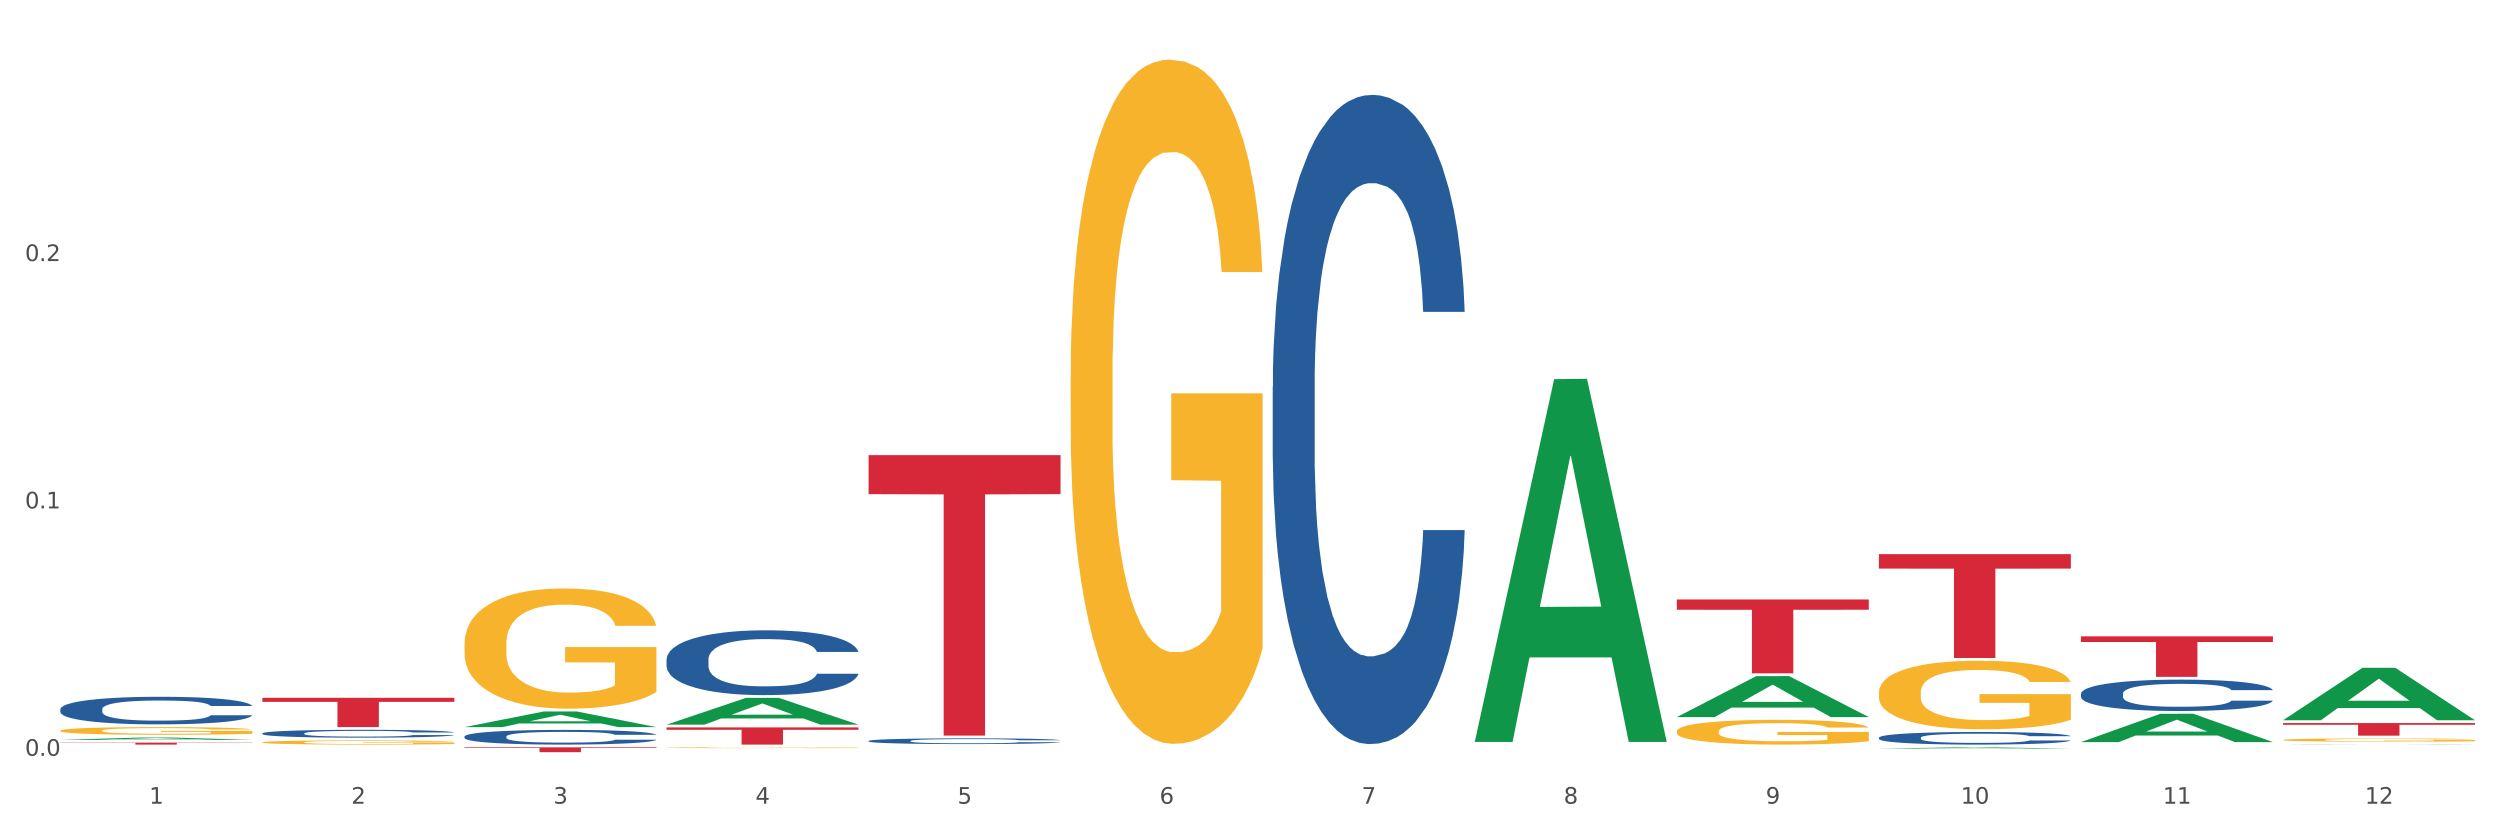 <?xml version="1.0" encoding="utf-8" standalone="no"?>
<!DOCTYPE svg PUBLIC "-//W3C//DTD SVG 1.1//EN"
  "http://www.w3.org/Graphics/SVG/1.1/DTD/svg11.dtd">
<svg xmlns:xlink="http://www.w3.org/1999/xlink" width="1080pt" height="360pt" viewBox="0 0 1080 360" xmlns="http://www.w3.org/2000/svg" version="1.1">
 <rect x="0" y="0" width="1080" height="360" fill="#333333" stroke="none"/>
 <defs>
  <style type="text/css">*{stroke-linejoin: round; stroke-linecap: butt}</style>
 </defs>
 <g id="figure_1">
  <g id="patch_1">
   <path d="M 0 360 
L 1080 360 
L 1080 0 
L 0 0 
z
" style="fill: #ffffff; stroke: #ffffff; stroke-linejoin: miter"/>
  </g>
  <g id="axes_1">
   <g id="matplotlib.axis_1">
    <g id="xtick_1">
     <g id="text_1">
      <!-- 1 -->
      <g style="fill: #4d4d4d" transform="translate(64.476 347.204) scale(0.096 -0.096)">
       <defs>
        <path id="DejaVuSans-31" d="M 794 531 
L 1825 531 
L 1825 4091 
L 703 3866 
L 703 4441 
L 1819 4666 
L 2450 4666 
L 2450 531 
L 3481 531 
L 3481 0 
L 794 0 
L 794 531 
z
" transform="scale(0.016)"/>
       </defs>
       <use xlink:href="#DejaVuSans-31"/>
      </g>
     </g>
    </g>
    <g id="xtick_2">
     <g id="text_2">
      <!-- 2 -->
      <g style="fill: #4d4d4d" transform="translate(151.768 347.204) scale(0.096 -0.096)">
       <defs>
        <path id="DejaVuSans-32" d="M 1228 531 
L 3431 531 
L 3431 0 
L 469 0 
L 469 531 
Q 828 903 1448 1529 
Q 2069 2156 2228 2338 
Q 2531 2678 2651 2914 
Q 2772 3150 2772 3378 
Q 2772 3750 2511 3984 
Q 2250 4219 1831 4219 
Q 1534 4219 1204 4116 
Q 875 4013 500 3803 
L 500 4441 
Q 881 4594 1212 4672 
Q 1544 4750 1819 4750 
Q 2544 4750 2975 4387 
Q 3406 4025 3406 3419 
Q 3406 3131 3298 2873 
Q 3191 2616 2906 2266 
Q 2828 2175 2409 1742 
Q 1991 1309 1228 531 
z
" transform="scale(0.016)"/>
       </defs>
       <use xlink:href="#DejaVuSans-32"/>
      </g>
     </g>
    </g>
    <g id="xtick_3">
     <g id="text_3">
      <!-- 3 -->
      <g style="fill: #4d4d4d" transform="translate(239.059 347.204) scale(0.096 -0.096)">
       <defs>
        <path id="DejaVuSans-33" d="M 2597 2516 
Q 3050 2419 3304 2112 
Q 3559 1806 3559 1356 
Q 3559 666 3084 287 
Q 2609 -91 1734 -91 
Q 1441 -91 1130 -33 
Q 819 25 488 141 
L 488 750 
Q 750 597 1062 519 
Q 1375 441 1716 441 
Q 2309 441 2620 675 
Q 2931 909 2931 1356 
Q 2931 1769 2642 2001 
Q 2353 2234 1838 2234 
L 1294 2234 
L 1294 2753 
L 1863 2753 
Q 2328 2753 2575 2939 
Q 2822 3125 2822 3475 
Q 2822 3834 2567 4026 
Q 2313 4219 1838 4219 
Q 1578 4219 1281 4162 
Q 984 4106 628 3988 
L 628 4550 
Q 988 4650 1302 4700 
Q 1616 4750 1894 4750 
Q 2613 4750 3031 4423 
Q 3450 4097 3450 3541 
Q 3450 3153 3228 2886 
Q 3006 2619 2597 2516 
z
" transform="scale(0.016)"/>
       </defs>
       <use xlink:href="#DejaVuSans-33"/>
      </g>
     </g>
    </g>
    <g id="xtick_4">
     <g id="text_4">
      <!-- 4 -->
      <g style="fill: #4d4d4d" transform="translate(326.351 347.204) scale(0.096 -0.096)">
       <defs>
        <path id="DejaVuSans-34" d="M 2419 4116 
L 825 1625 
L 2419 1625 
L 2419 4116 
z
M 2253 4666 
L 3047 4666 
L 3047 1625 
L 3713 1625 
L 3713 1100 
L 3047 1100 
L 3047 0 
L 2419 0 
L 2419 1100 
L 313 1100 
L 313 1709 
L 2253 4666 
z
" transform="scale(0.016)"/>
       </defs>
       <use xlink:href="#DejaVuSans-34"/>
      </g>
     </g>
    </g>
    <g id="xtick_5">
     <g id="text_5">
      <!-- 5 -->
      <g style="fill: #4d4d4d" transform="translate(413.642 347.204) scale(0.096 -0.096)">
       <defs>
        <path id="DejaVuSans-35" d="M 691 4666 
L 3169 4666 
L 3169 4134 
L 1269 4134 
L 1269 2991 
Q 1406 3038 1543 3061 
Q 1681 3084 1819 3084 
Q 2600 3084 3056 2656 
Q 3513 2228 3513 1497 
Q 3513 744 3044 326 
Q 2575 -91 1722 -91 
Q 1428 -91 1123 -41 
Q 819 9 494 109 
L 494 744 
Q 775 591 1075 516 
Q 1375 441 1709 441 
Q 2250 441 2565 725 
Q 2881 1009 2881 1497 
Q 2881 1984 2565 2268 
Q 2250 2553 1709 2553 
Q 1456 2553 1204 2497 
Q 953 2441 691 2322 
L 691 4666 
z
" transform="scale(0.016)"/>
       </defs>
       <use xlink:href="#DejaVuSans-35"/>
      </g>
     </g>
    </g>
    <g id="xtick_6">
     <g id="text_6">
      <!-- 6 -->
      <g style="fill: #4d4d4d" transform="translate(500.934 347.204) scale(0.096 -0.096)">
       <defs>
        <path id="DejaVuSans-36" d="M 2113 2584 
Q 1688 2584 1439 2293 
Q 1191 2003 1191 1497 
Q 1191 994 1439 701 
Q 1688 409 2113 409 
Q 2538 409 2786 701 
Q 3034 994 3034 1497 
Q 3034 2003 2786 2293 
Q 2538 2584 2113 2584 
z
M 3366 4563 
L 3366 3988 
Q 3128 4100 2886 4159 
Q 2644 4219 2406 4219 
Q 1781 4219 1451 3797 
Q 1122 3375 1075 2522 
Q 1259 2794 1537 2939 
Q 1816 3084 2150 3084 
Q 2853 3084 3261 2657 
Q 3669 2231 3669 1497 
Q 3669 778 3244 343 
Q 2819 -91 2113 -91 
Q 1303 -91 875 529 
Q 447 1150 447 2328 
Q 447 3434 972 4092 
Q 1497 4750 2381 4750 
Q 2619 4750 2861 4703 
Q 3103 4656 3366 4563 
z
" transform="scale(0.016)"/>
       </defs>
       <use xlink:href="#DejaVuSans-36"/>
      </g>
     </g>
    </g>
    <g id="xtick_7">
     <g id="text_7">
      <!-- 7 -->
      <g style="fill: #4d4d4d" transform="translate(588.225 347.204) scale(0.096 -0.096)">
       <defs>
        <path id="DejaVuSans-37" d="M 525 4666 
L 3525 4666 
L 3525 4397 
L 1831 0 
L 1172 0 
L 2766 4134 
L 525 4134 
L 525 4666 
z
" transform="scale(0.016)"/>
       </defs>
       <use xlink:href="#DejaVuSans-37"/>
      </g>
     </g>
    </g>
    <g id="xtick_8">
     <g id="text_8">
      <!-- 8 -->
      <g style="fill: #4d4d4d" transform="translate(675.517 347.204) scale(0.096 -0.096)">
       <defs>
        <path id="DejaVuSans-38" d="M 2034 2216 
Q 1584 2216 1326 1975 
Q 1069 1734 1069 1313 
Q 1069 891 1326 650 
Q 1584 409 2034 409 
Q 2484 409 2743 651 
Q 3003 894 3003 1313 
Q 3003 1734 2745 1975 
Q 2488 2216 2034 2216 
z
M 1403 2484 
Q 997 2584 770 2862 
Q 544 3141 544 3541 
Q 544 4100 942 4425 
Q 1341 4750 2034 4750 
Q 2731 4750 3128 4425 
Q 3525 4100 3525 3541 
Q 3525 3141 3298 2862 
Q 3072 2584 2669 2484 
Q 3125 2378 3379 2068 
Q 3634 1759 3634 1313 
Q 3634 634 3220 271 
Q 2806 -91 2034 -91 
Q 1263 -91 848 271 
Q 434 634 434 1313 
Q 434 1759 690 2068 
Q 947 2378 1403 2484 
z
M 1172 3481 
Q 1172 3119 1398 2916 
Q 1625 2713 2034 2713 
Q 2441 2713 2670 2916 
Q 2900 3119 2900 3481 
Q 2900 3844 2670 4047 
Q 2441 4250 2034 4250 
Q 1625 4250 1398 4047 
Q 1172 3844 1172 3481 
z
" transform="scale(0.016)"/>
       </defs>
       <use xlink:href="#DejaVuSans-38"/>
      </g>
     </g>
    </g>
    <g id="xtick_9">
     <g id="text_9">
      <!-- 9 -->
      <g style="fill: #4d4d4d" transform="translate(762.808 347.204) scale(0.096 -0.096)">
       <defs>
        <path id="DejaVuSans-39" d="M 703 97 
L 703 672 
Q 941 559 1184 500 
Q 1428 441 1663 441 
Q 2288 441 2617 861 
Q 2947 1281 2994 2138 
Q 2813 1869 2534 1725 
Q 2256 1581 1919 1581 
Q 1219 1581 811 2004 
Q 403 2428 403 3163 
Q 403 3881 828 4315 
Q 1253 4750 1959 4750 
Q 2769 4750 3195 4129 
Q 3622 3509 3622 2328 
Q 3622 1225 3098 567 
Q 2575 -91 1691 -91 
Q 1453 -91 1209 -44 
Q 966 3 703 97 
z
M 1959 2075 
Q 2384 2075 2632 2365 
Q 2881 2656 2881 3163 
Q 2881 3666 2632 3958 
Q 2384 4250 1959 4250 
Q 1534 4250 1286 3958 
Q 1038 3666 1038 3163 
Q 1038 2656 1286 2365 
Q 1534 2075 1959 2075 
z
" transform="scale(0.016)"/>
       </defs>
       <use xlink:href="#DejaVuSans-39"/>
      </g>
     </g>
    </g>
    <g id="xtick_10">
     <g id="text_10">
      <!-- 10 -->
      <g style="fill: #4d4d4d" transform="translate(847.046 347.204) scale(0.096 -0.096)">
       <defs>
        <path id="DejaVuSans-30" d="M 2034 4250 
Q 1547 4250 1301 3770 
Q 1056 3291 1056 2328 
Q 1056 1369 1301 889 
Q 1547 409 2034 409 
Q 2525 409 2770 889 
Q 3016 1369 3016 2328 
Q 3016 3291 2770 3770 
Q 2525 4250 2034 4250 
z
M 2034 4750 
Q 2819 4750 3233 4129 
Q 3647 3509 3647 2328 
Q 3647 1150 3233 529 
Q 2819 -91 2034 -91 
Q 1250 -91 836 529 
Q 422 1150 422 2328 
Q 422 3509 836 4129 
Q 1250 4750 2034 4750 
z
" transform="scale(0.016)"/>
       </defs>
       <use xlink:href="#DejaVuSans-31"/>
       <use xlink:href="#DejaVuSans-30" transform="translate(63.623 0)"/>
      </g>
     </g>
    </g>
    <g id="xtick_11">
     <g id="text_11">
      <!-- 11 -->
      <g style="fill: #4d4d4d" transform="translate(934.337 347.204) scale(0.096 -0.096)">
       <use xlink:href="#DejaVuSans-31"/>
       <use xlink:href="#DejaVuSans-31" transform="translate(63.623 0)"/>
      </g>
     </g>
    </g>
    <g id="xtick_12">
     <g id="text_12">
      <!-- 12 -->
      <g style="fill: #4d4d4d" transform="translate(1021.629 347.204) scale(0.096 -0.096)">
       <use xlink:href="#DejaVuSans-31"/>
       <use xlink:href="#DejaVuSans-32" transform="translate(63.623 0)"/>
      </g>
     </g>
    </g>
    <g id="xtick_13"/>
    <g id="xtick_14"/>
    <g id="xtick_15"/>
    <g id="xtick_16"/>
    <g id="xtick_17"/>
    <g id="xtick_18"/>
    <g id="xtick_19"/>
    <g id="xtick_20"/>
    <g id="xtick_21"/>
    <g id="xtick_22"/>
    <g id="xtick_23"/>
   </g>
   <g id="matplotlib.axis_2">
    <g id="ytick_1">
     <g id="text_13">
      <!-- 0.0 -->
      <g style="fill: #4d4d4d" transform="translate(10.8 326.5) scale(0.096 -0.096)">
       <defs>
        <path id="DejaVuSans-2e" d="M 684 794 
L 1344 794 
L 1344 0 
L 684 0 
L 684 794 
z
" transform="scale(0.016)"/>
       </defs>
       <use xlink:href="#DejaVuSans-30"/>
       <use xlink:href="#DejaVuSans-2e" transform="translate(63.623 0)"/>
       <use xlink:href="#DejaVuSans-30" transform="translate(95.41 0)"/>
      </g>
     </g>
    </g>
    <g id="ytick_2">
     <g id="text_14">
      <!-- 0.1 -->
      <g style="fill: #4d4d4d" transform="translate(10.8 219.638) scale(0.096 -0.096)">
       <use xlink:href="#DejaVuSans-30"/>
       <use xlink:href="#DejaVuSans-2e" transform="translate(63.623 0)"/>
       <use xlink:href="#DejaVuSans-31" transform="translate(95.41 0)"/>
      </g>
     </g>
    </g>
    <g id="ytick_3">
     <g id="text_15">
      <!-- 0.2 -->
      <g style="fill: #4d4d4d" transform="translate(10.8 112.775) scale(0.096 -0.096)">
       <use xlink:href="#DejaVuSans-30"/>
       <use xlink:href="#DejaVuSans-2e" transform="translate(63.623 0)"/>
       <use xlink:href="#DejaVuSans-32" transform="translate(95.41 0)"/>
      </g>
     </g>
    </g>
    <g id="ytick_4"/>
    <g id="ytick_5"/>
    <g id="ytick_6"/>
   </g>
   <g id="PolyCollection_1">
    <path d="M 26.067 319.62 
L 26.152 319.619 
L 60.349 318.622 
L 74.541 318.621 
L 108.994 319.622 
L 92.579 319.622 
L 85.142 319.389 
L 49.834 319.389 
L 49.577 319.392 
L 42.396 319.622 
L 26.067 319.622 
L 26.067 319.62 
L 54.279 319.25 
L 80.696 319.249 
L 67.616 318.834 
L 67.445 318.832 
L 67.274 318.835 
L 54.194 319.249 
L 54.279 319.25 
L 26.067 319.62 
z
" clip-path="url(#p1fc284bbd0)" style="fill: #109648"/>
    <path d="M 462.524 162.354 
L 462.622 162.084 
L 462.622 152.366 
L 462.818 143.997 
L 463.797 123.751 
L 465.266 107.014 
L 466.343 98.106 
L 467.42 90.817 
L 468.692 83.529 
L 470.259 75.97 
L 473.098 64.902 
L 474.861 59.233 
L 477.014 53.294 
L 480.931 44.656 
L 483.77 39.797 
L 486.707 35.748 
L 491.505 30.889 
L 494.638 28.729 
L 497.967 27.109 
L 501.981 26.029 
L 505.016 25.759 
L 511.673 26.569 
L 517.352 28.999 
L 520.093 30.889 
L 523.618 34.128 
L 525.478 36.288 
L 528.513 40.607 
L 531.646 46.276 
L 533.8 51.135 
L 537.031 60.313 
L 539.479 69.491 
L 541.731 80.829 
L 542.906 88.658 
L 543.787 95.946 
L 544.57 104.315 
L 545.353 117.542 
L 527.73 117.542 
L 527.045 108.094 
L 525.968 99.186 
L 524.401 90.547 
L 523.031 85.148 
L 520.681 78.4 
L 518.527 74.08 
L 516.275 70.841 
L 513.534 68.142 
L 511.38 66.792 
L 508.345 65.712 
L 502.372 65.982 
L 498.358 68.142 
L 495.617 70.841 
L 493.854 73.271 
L 492.288 75.97 
L 490.526 79.749 
L 488.47 85.418 
L 487.001 90.547 
L 485.532 97.026 
L 484.357 103.505 
L 483.281 111.064 
L 482.399 119.162 
L 481.714 127.53 
L 481.127 137.789 
L 480.637 154.795 
L 480.637 191.778 
L 480.833 200.147 
L 481.322 211.215 
L 481.91 219.583 
L 482.889 229.571 
L 483.77 236.32 
L 485.434 246.038 
L 487.295 254.137 
L 488.763 259.266 
L 490.232 263.585 
L 492.777 269.524 
L 495.617 274.383 
L 498.064 277.352 
L 501.393 280.052 
L 503.645 281.132 
L 505.603 281.672 
L 510.401 281.672 
L 513.827 280.862 
L 517.646 278.972 
L 520.583 276.543 
L 523.031 273.573 
L 525.772 268.714 
L 527.534 264.125 
L 527.534 207.705 
L 505.995 207.436 
L 505.995 169.913 
L 545.451 169.913 
L 545.451 280.052 
L 543.787 285.721 
L 541.927 290.85 
L 539.968 295.439 
L 537.031 301.108 
L 533.507 306.507 
L 530.374 310.286 
L 527.045 313.526 
L 523.129 316.495 
L 518.037 319.195 
L 514.904 320.274 
L 510.988 321.084 
L 506.386 321.354 
L 502.372 320.814 
L 498.456 319.465 
L 494.344 317.035 
L 490.33 313.526 
L 487.295 310.016 
L 484.26 305.697 
L 481.029 300.028 
L 478.483 294.629 
L 476.525 289.77 
L 474.371 283.561 
L 472.021 275.463 
L 470.259 268.174 
L 468.692 260.616 
L 467.028 250.897 
L 465.853 242.529 
L 464.678 232.001 
L 463.993 224.172 
L 463.21 212.025 
L 462.622 195.018 
L 462.524 162.354 
z
" clip-path="url(#p1fc284bbd0)" style="fill: #f7b32b"/>
    <path d="M 986.273 319.663 
L 986.371 319.662 
L 986.371 319.615 
L 986.567 319.575 
L 987.546 319.477 
L 989.014 319.397 
L 990.091 319.354 
L 991.168 319.319 
L 992.441 319.284 
L 994.008 319.248 
L 996.847 319.194 
L 998.609 319.167 
L 1000.763 319.139 
L 1004.68 319.097 
L 1007.519 319.074 
L 1010.456 319.054 
L 1015.253 319.031 
L 1018.386 319.02 
L 1021.715 319.013 
L 1025.729 319.007 
L 1028.765 319.006 
L 1035.422 319.01 
L 1041.101 319.022 
L 1043.842 319.031 
L 1047.367 319.046 
L 1049.227 319.057 
L 1052.262 319.077 
L 1055.395 319.105 
L 1057.549 319.128 
L 1060.78 319.172 
L 1063.228 319.216 
L 1065.48 319.271 
L 1066.654 319.309 
L 1067.536 319.344 
L 1068.319 319.384 
L 1069.102 319.448 
L 1051.479 319.448 
L 1050.794 319.402 
L 1049.717 319.359 
L 1048.15 319.318 
L 1046.779 319.292 
L 1044.43 319.259 
L 1042.276 319.238 
L 1040.024 319.223 
L 1037.282 319.21 
L 1035.129 319.203 
L 1032.093 319.198 
L 1026.121 319.2 
L 1022.107 319.21 
L 1019.366 319.223 
L 1017.603 319.235 
L 1016.037 319.248 
L 1014.274 319.266 
L 1012.218 319.293 
L 1010.75 319.318 
L 1009.281 319.349 
L 1008.106 319.38 
L 1007.029 319.416 
L 1006.148 319.455 
L 1005.463 319.496 
L 1004.875 319.545 
L 1004.386 319.627 
L 1004.386 319.805 
L 1004.582 319.845 
L 1005.071 319.898 
L 1005.659 319.938 
L 1006.638 319.986 
L 1007.519 320.019 
L 1009.183 320.066 
L 1011.043 320.104 
L 1012.512 320.129 
L 1013.981 320.15 
L 1016.526 320.178 
L 1019.366 320.202 
L 1021.813 320.216 
L 1025.142 320.229 
L 1027.394 320.234 
L 1029.352 320.237 
L 1034.149 320.237 
L 1037.576 320.233 
L 1041.395 320.224 
L 1044.332 320.212 
L 1046.779 320.198 
L 1049.521 320.175 
L 1051.283 320.152 
L 1051.283 319.881 
L 1029.744 319.88 
L 1029.744 319.699 
L 1069.2 319.699 
L 1069.2 320.229 
L 1067.536 320.256 
L 1065.675 320.281 
L 1063.717 320.303 
L 1060.78 320.33 
L 1057.255 320.356 
L 1054.122 320.375 
L 1050.794 320.39 
L 1046.877 320.404 
L 1041.786 320.417 
L 1038.653 320.423 
L 1034.737 320.426 
L 1030.135 320.428 
L 1026.121 320.425 
L 1022.205 320.419 
L 1018.093 320.407 
L 1014.079 320.39 
L 1011.043 320.373 
L 1008.008 320.352 
L 1004.777 320.325 
L 1002.232 320.299 
L 1000.274 320.276 
L 998.12 320.246 
L 995.77 320.207 
L 994.008 320.172 
L 992.441 320.136 
L 990.777 320.089 
L 989.602 320.049 
L 988.427 319.998 
L 987.742 319.96 
L 986.958 319.902 
L 986.371 319.82 
L 986.273 319.663 
z
" clip-path="url(#p1fc284bbd0)" style="fill: #f7b32b"/>
    <path d="M 811.69 299.115 
L 811.788 299.088 
L 811.788 298.116 
L 811.984 297.278 
L 812.963 295.252 
L 814.432 293.576 
L 815.509 292.685 
L 816.586 291.955 
L 817.858 291.226 
L 819.425 290.469 
L 822.264 289.361 
L 824.026 288.794 
L 826.18 288.2 
L 830.097 287.335 
L 832.936 286.849 
L 835.873 286.443 
L 840.671 285.957 
L 843.804 285.741 
L 847.132 285.579 
L 851.147 285.471 
L 854.182 285.444 
L 860.839 285.525 
L 866.518 285.768 
L 869.259 285.957 
L 872.784 286.281 
L 874.644 286.497 
L 877.679 286.93 
L 880.812 287.497 
L 882.966 287.983 
L 886.197 288.902 
L 888.645 289.821 
L 890.897 290.955 
L 892.071 291.739 
L 892.953 292.469 
L 893.736 293.306 
L 894.519 294.63 
L 876.896 294.63 
L 876.211 293.684 
L 875.134 292.793 
L 873.567 291.928 
L 872.196 291.388 
L 869.847 290.712 
L 867.693 290.28 
L 865.441 289.956 
L 862.7 289.686 
L 860.546 289.55 
L 857.51 289.442 
L 851.538 289.469 
L 847.524 289.686 
L 844.783 289.956 
L 843.02 290.199 
L 841.454 290.469 
L 839.691 290.847 
L 837.635 291.415 
L 836.167 291.928 
L 834.698 292.577 
L 833.523 293.225 
L 832.446 293.982 
L 831.565 294.792 
L 830.88 295.63 
L 830.292 296.657 
L 829.803 298.359 
L 829.803 302.06 
L 829.999 302.898 
L 830.488 304.006 
L 831.076 304.843 
L 832.055 305.843 
L 832.936 306.519 
L 834.6 307.491 
L 836.461 308.302 
L 837.929 308.815 
L 839.398 309.247 
L 841.943 309.842 
L 844.783 310.328 
L 847.23 310.625 
L 850.559 310.896 
L 852.811 311.004 
L 854.769 311.058 
L 859.567 311.058 
L 862.993 310.977 
L 866.812 310.788 
L 869.749 310.544 
L 872.196 310.247 
L 874.938 309.761 
L 876.7 309.302 
L 876.7 303.655 
L 855.161 303.627 
L 855.161 299.872 
L 894.617 299.872 
L 894.617 310.896 
L 892.953 311.463 
L 891.092 311.976 
L 889.134 312.436 
L 886.197 313.003 
L 882.672 313.544 
L 879.539 313.922 
L 876.211 314.246 
L 872.294 314.543 
L 867.203 314.813 
L 864.07 314.922 
L 860.154 315.003 
L 855.552 315.03 
L 851.538 314.976 
L 847.622 314.84 
L 843.51 314.597 
L 839.496 314.246 
L 836.461 313.895 
L 833.425 313.462 
L 830.195 312.895 
L 827.649 312.355 
L 825.691 311.868 
L 823.537 311.247 
L 821.187 310.436 
L 819.425 309.707 
L 817.858 308.95 
L 816.194 307.978 
L 815.019 307.14 
L 813.844 306.086 
L 813.159 305.303 
L 812.376 304.087 
L 811.788 302.385 
L 811.69 299.115 
z
" clip-path="url(#p1fc284bbd0)" style="fill: #f7b32b"/>
    <path d="M 287.941 323.016 
L 288.039 323.016 
L 288.039 323.004 
L 288.235 322.994 
L 289.214 322.97 
L 290.683 322.95 
L 291.76 322.939 
L 292.837 322.931 
L 294.11 322.922 
L 295.676 322.913 
L 298.515 322.9 
L 300.278 322.893 
L 302.432 322.886 
L 306.348 322.876 
L 309.187 322.87 
L 312.124 322.865 
L 316.922 322.859 
L 320.055 322.857 
L 323.384 322.855 
L 327.398 322.853 
L 330.433 322.853 
L 337.091 322.854 
L 342.769 322.857 
L 345.51 322.859 
L 349.035 322.863 
L 350.895 322.866 
L 353.93 322.871 
L 357.063 322.878 
L 359.217 322.883 
L 362.448 322.894 
L 364.896 322.905 
L 367.148 322.919 
L 368.323 322.928 
L 369.204 322.937 
L 369.987 322.947 
L 370.77 322.963 
L 353.147 322.963 
L 352.462 322.951 
L 351.385 322.941 
L 349.818 322.93 
L 348.448 322.924 
L 346.098 322.916 
L 343.944 322.911 
L 341.692 322.907 
L 338.951 322.904 
L 336.797 322.902 
L 333.762 322.901 
L 327.789 322.901 
L 323.775 322.904 
L 321.034 322.907 
L 319.272 322.91 
L 317.705 322.913 
L 315.943 322.918 
L 313.887 322.924 
L 312.418 322.93 
L 310.949 322.938 
L 309.775 322.946 
L 308.698 322.955 
L 307.816 322.965 
L 307.131 322.975 
L 306.544 322.987 
L 306.054 323.007 
L 306.054 323.051 
L 306.25 323.061 
L 306.739 323.074 
L 307.327 323.084 
L 308.306 323.096 
L 309.187 323.104 
L 310.852 323.116 
L 312.712 323.126 
L 314.18 323.132 
L 315.649 323.137 
L 318.195 323.144 
L 321.034 323.15 
L 323.481 323.153 
L 326.81 323.156 
L 329.062 323.158 
L 331.02 323.158 
L 335.818 323.158 
L 339.244 323.157 
L 343.063 323.155 
L 346 323.152 
L 348.448 323.149 
L 351.189 323.143 
L 352.951 323.137 
L 352.951 323.07 
L 331.412 323.07 
L 331.412 323.025 
L 370.868 323.025 
L 370.868 323.156 
L 369.204 323.163 
L 367.344 323.169 
L 365.386 323.175 
L 362.448 323.182 
L 358.924 323.188 
L 355.791 323.193 
L 352.462 323.196 
L 348.546 323.2 
L 343.454 323.203 
L 340.321 323.204 
L 336.405 323.205 
L 331.804 323.206 
L 327.789 323.205 
L 323.873 323.203 
L 319.761 323.201 
L 315.747 323.196 
L 312.712 323.192 
L 309.677 323.187 
L 306.446 323.18 
L 303.9 323.174 
L 301.942 323.168 
L 299.788 323.161 
L 297.438 323.151 
L 295.676 323.142 
L 294.11 323.133 
L 292.445 323.122 
L 291.27 323.112 
L 290.095 323.099 
L 289.41 323.09 
L 288.627 323.075 
L 288.039 323.055 
L 287.941 323.016 
z
" clip-path="url(#p1fc284bbd0)" style="fill: #f7b32b"/>
    <path d="M 200.65 278.218 
L 200.748 278.17 
L 200.748 276.463 
L 200.944 274.992 
L 201.923 271.435 
L 203.391 268.494 
L 204.468 266.929 
L 205.545 265.648 
L 206.818 264.368 
L 208.385 263.039 
L 211.224 261.095 
L 212.986 260.099 
L 215.14 259.055 
L 219.056 257.537 
L 221.896 256.684 
L 224.833 255.972 
L 229.63 255.118 
L 232.763 254.739 
L 236.092 254.454 
L 240.106 254.265 
L 243.141 254.217 
L 249.799 254.359 
L 255.478 254.786 
L 258.219 255.118 
L 261.744 255.688 
L 263.604 256.067 
L 266.639 256.826 
L 269.772 257.822 
L 271.926 258.676 
L 275.157 260.288 
L 277.605 261.901 
L 279.856 263.893 
L 281.031 265.269 
L 281.912 266.549 
L 282.696 268.02 
L 283.479 270.344 
L 265.856 270.344 
L 265.17 268.684 
L 264.093 267.119 
L 262.527 265.601 
L 261.156 264.652 
L 258.806 263.466 
L 256.653 262.707 
L 254.401 262.138 
L 251.659 261.664 
L 249.505 261.427 
L 246.47 261.237 
L 240.498 261.285 
L 236.484 261.664 
L 233.742 262.138 
L 231.98 262.565 
L 230.414 263.039 
L 228.651 263.704 
L 226.595 264.7 
L 225.127 265.601 
L 223.658 266.739 
L 222.483 267.878 
L 221.406 269.206 
L 220.525 270.629 
L 219.84 272.099 
L 219.252 273.901 
L 218.763 276.89 
L 218.763 283.388 
L 218.958 284.858 
L 219.448 286.803 
L 220.035 288.273 
L 221.015 290.028 
L 221.896 291.214 
L 223.56 292.922 
L 225.42 294.344 
L 226.889 295.246 
L 228.357 296.005 
L 230.903 297.048 
L 233.742 297.902 
L 236.19 298.424 
L 239.519 298.898 
L 241.771 299.088 
L 243.729 299.183 
L 248.526 299.183 
L 251.953 299.04 
L 255.771 298.708 
L 258.709 298.281 
L 261.156 297.76 
L 263.898 296.906 
L 265.66 296.099 
L 265.66 286.186 
L 244.12 286.139 
L 244.12 279.546 
L 283.577 279.546 
L 283.577 298.898 
L 281.912 299.894 
L 280.052 300.795 
L 278.094 301.602 
L 275.157 302.598 
L 271.632 303.546 
L 268.499 304.21 
L 265.17 304.779 
L 261.254 305.301 
L 256.163 305.776 
L 253.03 305.965 
L 249.114 306.108 
L 244.512 306.155 
L 240.498 306.06 
L 236.582 305.823 
L 232.47 305.396 
L 228.455 304.779 
L 225.42 304.163 
L 222.385 303.404 
L 219.154 302.408 
L 216.609 301.459 
L 214.651 300.605 
L 212.497 299.515 
L 210.147 298.092 
L 208.385 296.811 
L 206.818 295.483 
L 205.154 293.775 
L 203.979 292.305 
L 202.804 290.455 
L 202.119 289.08 
L 201.335 286.945 
L 200.748 283.957 
L 200.65 278.218 
z
" clip-path="url(#p1fc284bbd0)" style="fill: #f7b32b"/>
    <path d="M 724.399 315.921 
L 724.497 315.911 
L 724.497 315.56 
L 724.692 315.258 
L 725.672 314.527 
L 727.14 313.922 
L 728.217 313.6 
L 729.294 313.337 
L 730.567 313.074 
L 732.133 312.8 
L 734.973 312.401 
L 736.735 312.196 
L 738.889 311.981 
L 742.805 311.669 
L 745.644 311.494 
L 748.582 311.347 
L 753.379 311.172 
L 756.512 311.094 
L 759.841 311.035 
L 763.855 310.996 
L 766.89 310.987 
L 773.548 311.016 
L 779.226 311.104 
L 781.968 311.172 
L 785.492 311.289 
L 787.353 311.367 
L 790.388 311.523 
L 793.521 311.728 
L 795.675 311.903 
L 798.906 312.235 
L 801.353 312.566 
L 803.605 312.976 
L 804.78 313.259 
L 805.661 313.522 
L 806.444 313.824 
L 807.228 314.302 
L 789.605 314.302 
L 788.919 313.961 
L 787.842 313.639 
L 786.276 313.327 
L 784.905 313.132 
L 782.555 312.888 
L 780.401 312.732 
L 778.149 312.615 
L 775.408 312.518 
L 773.254 312.469 
L 770.219 312.43 
L 764.247 312.44 
L 760.233 312.518 
L 757.491 312.615 
L 755.729 312.703 
L 754.162 312.8 
L 752.4 312.937 
L 750.344 313.142 
L 748.875 313.327 
L 747.407 313.561 
L 746.232 313.795 
L 745.155 314.068 
L 744.274 314.361 
L 743.588 314.663 
L 743.001 315.034 
L 742.511 315.648 
L 742.511 316.984 
L 742.707 317.286 
L 743.197 317.686 
L 743.784 317.988 
L 744.763 318.349 
L 745.644 318.593 
L 747.309 318.944 
L 749.169 319.237 
L 750.638 319.422 
L 752.106 319.578 
L 754.652 319.792 
L 757.491 319.968 
L 759.939 320.075 
L 763.268 320.173 
L 765.519 320.212 
L 767.478 320.231 
L 772.275 320.231 
L 775.702 320.202 
L 779.52 320.134 
L 782.457 320.046 
L 784.905 319.939 
L 787.646 319.763 
L 789.409 319.597 
L 789.409 317.559 
L 767.869 317.55 
L 767.869 316.194 
L 807.326 316.194 
L 807.326 320.173 
L 805.661 320.378 
L 803.801 320.563 
L 801.843 320.729 
L 798.906 320.933 
L 795.381 321.128 
L 792.248 321.265 
L 788.919 321.382 
L 785.003 321.489 
L 779.912 321.587 
L 776.779 321.626 
L 772.862 321.655 
L 768.261 321.665 
L 764.247 321.645 
L 760.33 321.597 
L 756.218 321.509 
L 752.204 321.382 
L 749.169 321.255 
L 746.134 321.099 
L 742.903 320.894 
L 740.357 320.699 
L 738.399 320.524 
L 736.245 320.3 
L 733.896 320.007 
L 732.133 319.744 
L 730.567 319.471 
L 728.902 319.12 
L 727.728 318.817 
L 726.553 318.437 
L 725.867 318.154 
L 725.084 317.715 
L 724.497 317.101 
L 724.399 315.921 
z
" clip-path="url(#p1fc284bbd0)" style="fill: #f7b32b"/>
    <path d="M 898.982 320.566 
L 899.067 320.555 
L 933.264 308.354 
L 947.455 308.342 
L 981.909 320.589 
L 965.494 320.589 
L 958.056 317.737 
L 922.748 317.737 
L 922.492 317.783 
L 915.311 320.589 
L 898.982 320.589 
L 898.982 320.566 
L 927.194 316.035 
L 953.611 316.024 
L 940.531 310.953 
L 940.36 310.93 
L 940.189 310.964 
L 927.108 316.024 
L 927.194 316.035 
L 898.982 320.566 
z
" clip-path="url(#p1fc284bbd0)" style="fill: #109648"/>
    <path d="M 113.358 320.693 
L 113.456 320.692 
L 113.456 320.632 
L 113.652 320.581 
L 114.631 320.458 
L 116.1 320.355 
L 117.177 320.301 
L 118.254 320.256 
L 119.527 320.212 
L 121.093 320.166 
L 123.932 320.098 
L 125.695 320.063 
L 127.849 320.027 
L 131.765 319.974 
L 134.604 319.945 
L 137.541 319.92 
L 142.339 319.89 
L 145.472 319.877 
L 148.801 319.867 
L 152.815 319.861 
L 155.85 319.859 
L 162.508 319.864 
L 168.186 319.879 
L 170.928 319.89 
L 174.452 319.91 
L 176.312 319.923 
L 179.348 319.95 
L 182.481 319.984 
L 184.634 320.014 
L 187.865 320.07 
L 190.313 320.126 
L 192.565 320.195 
L 193.74 320.243 
L 194.621 320.288 
L 195.404 320.339 
L 196.187 320.42 
L 178.564 320.42 
L 177.879 320.362 
L 176.802 320.307 
L 175.235 320.255 
L 173.865 320.222 
L 171.515 320.18 
L 169.361 320.154 
L 167.109 320.134 
L 164.368 320.118 
L 162.214 320.11 
L 159.179 320.103 
L 153.206 320.105 
L 149.192 320.118 
L 146.451 320.134 
L 144.689 320.149 
L 143.122 320.166 
L 141.36 320.189 
L 139.304 320.223 
L 137.835 320.255 
L 136.367 320.294 
L 135.192 320.334 
L 134.115 320.38 
L 133.234 320.43 
L 132.548 320.481 
L 131.961 320.543 
L 131.471 320.647 
L 131.471 320.873 
L 131.667 320.924 
L 132.157 320.992 
L 132.744 321.043 
L 133.723 321.104 
L 134.604 321.145 
L 136.269 321.205 
L 138.129 321.254 
L 139.597 321.285 
L 141.066 321.312 
L 143.612 321.348 
L 146.451 321.378 
L 148.899 321.396 
L 152.227 321.412 
L 154.479 321.419 
L 156.437 321.422 
L 161.235 321.422 
L 164.662 321.417 
L 168.48 321.406 
L 171.417 321.391 
L 173.865 321.373 
L 176.606 321.343 
L 178.368 321.315 
L 178.368 320.97 
L 156.829 320.969 
L 156.829 320.74 
L 196.285 320.74 
L 196.285 321.412 
L 194.621 321.447 
L 192.761 321.478 
L 190.803 321.506 
L 187.865 321.541 
L 184.341 321.574 
L 181.208 321.597 
L 177.879 321.617 
L 173.963 321.635 
L 168.872 321.652 
L 165.738 321.658 
L 161.822 321.663 
L 157.221 321.665 
L 153.206 321.661 
L 149.29 321.653 
L 145.178 321.638 
L 141.164 321.617 
L 138.129 321.596 
L 135.094 321.569 
L 131.863 321.534 
L 129.317 321.501 
L 127.359 321.472 
L 125.205 321.434 
L 122.855 321.384 
L 121.093 321.34 
L 119.527 321.294 
L 117.862 321.234 
L 116.687 321.183 
L 115.512 321.119 
L 114.827 321.071 
L 114.044 320.997 
L 113.456 320.893 
L 113.358 320.693 
z
" clip-path="url(#p1fc284bbd0)" style="fill: #f7b32b"/>
    <path d="M 200.65 314.114 
L 200.735 314.108 
L 234.932 307.35 
L 249.124 307.343 
L 283.577 314.127 
L 267.162 314.127 
L 259.725 312.547 
L 224.417 312.547 
L 224.16 312.573 
L 216.979 314.127 
L 200.65 314.127 
L 200.65 314.114 
L 228.862 311.605 
L 255.279 311.598 
L 242.199 308.789 
L 242.028 308.777 
L 241.857 308.796 
L 228.777 311.598 
L 228.862 311.605 
L 200.65 314.114 
z
" clip-path="url(#p1fc284bbd0)" style="fill: #109648"/>
    <path d="M 637.107 320.234 
L 637.193 320.086 
L 671.389 163.794 
L 685.581 163.647 
L 720.034 320.528 
L 703.62 320.528 
L 696.182 283.996 
L 660.874 283.996 
L 660.617 284.586 
L 653.436 320.528 
L 637.107 320.528 
L 637.107 320.234 
L 665.319 262.195 
L 691.736 262.048 
L 678.656 197.085 
L 678.485 196.791 
L 678.314 197.233 
L 665.234 262.048 
L 665.319 262.195 
L 637.107 320.234 
z
" clip-path="url(#p1fc284bbd0)" style="fill: #109648"/>
    <path d="M 287.941 313.039 
L 288.027 313.028 
L 322.224 301.488 
L 336.415 301.478 
L 370.868 313.061 
L 354.454 313.061 
L 347.016 310.363 
L 311.708 310.363 
L 311.452 310.407 
L 304.27 313.061 
L 287.941 313.061 
L 287.941 313.039 
L 316.154 308.754 
L 342.571 308.743 
L 329.49 303.946 
L 329.319 303.925 
L 329.148 303.957 
L 316.068 308.743 
L 316.154 308.754 
L 287.941 313.039 
z
" clip-path="url(#p1fc284bbd0)" style="fill: #109648"/>
    <path d="M 724.399 309.765 
L 724.484 309.748 
L 758.681 292.087 
L 772.872 292.07 
L 807.326 309.798 
L 790.911 309.798 
L 783.473 305.67 
L 748.165 305.67 
L 747.909 305.737 
L 740.728 309.798 
L 724.399 309.798 
L 724.399 309.765 
L 752.611 303.206 
L 779.028 303.19 
L 765.948 295.849 
L 765.777 295.815 
L 765.606 295.865 
L 752.525 303.19 
L 752.611 303.206 
L 724.399 309.765 
z
" clip-path="url(#p1fc284bbd0)" style="fill: #109648"/>
    <path d="M 811.69 323.39 
L 811.776 323.389 
L 845.972 322.854 
L 860.164 322.853 
L 894.617 323.391 
L 878.203 323.391 
L 870.765 323.266 
L 835.457 323.266 
L 835.2 323.268 
L 828.019 323.391 
L 811.69 323.391 
L 811.69 323.39 
L 839.902 323.191 
L 866.319 323.19 
L 853.239 322.968 
L 853.068 322.967 
L 852.897 322.968 
L 839.817 323.19 
L 839.902 323.191 
L 811.69 323.39 
z
" clip-path="url(#p1fc284bbd0)" style="fill: #109648"/>
    <path d="M 986.273 311.121 
L 986.359 311.1 
L 1020.555 288.5 
L 1034.747 288.479 
L 1069.2 311.163 
L 1052.786 311.163 
L 1045.348 305.881 
L 1010.04 305.881 
L 1009.783 305.966 
L 1002.602 311.163 
L 986.273 311.163 
L 986.273 311.121 
L 1014.485 302.729 
L 1040.902 302.707 
L 1027.822 293.314 
L 1027.651 293.272 
L 1027.48 293.336 
L 1014.4 302.707 
L 1014.485 302.729 
L 986.273 311.121 
z
" clip-path="url(#p1fc284bbd0)" style="fill: #109648"/>
    <path d="M 26.067 315.646 
L 26.165 315.643 
L 26.165 315.534 
L 26.361 315.44 
L 27.34 315.213 
L 28.808 315.025 
L 29.885 314.925 
L 30.962 314.843 
L 32.235 314.761 
L 33.802 314.676 
L 36.641 314.552 
L 38.403 314.488 
L 40.557 314.422 
L 44.473 314.325 
L 47.313 314.27 
L 50.25 314.224 
L 55.047 314.17 
L 58.18 314.146 
L 61.509 314.127 
L 65.523 314.115 
L 68.558 314.112 
L 75.216 314.121 
L 80.895 314.149 
L 83.636 314.17 
L 87.161 314.206 
L 89.021 314.231 
L 92.056 314.279 
L 95.189 314.343 
L 97.343 314.397 
L 100.574 314.5 
L 103.022 314.603 
L 105.273 314.731 
L 106.448 314.819 
L 107.329 314.901 
L 108.113 314.995 
L 108.896 315.143 
L 91.273 315.143 
L 90.587 315.037 
L 89.51 314.937 
L 87.944 314.84 
L 86.573 314.779 
L 84.224 314.704 
L 82.07 314.655 
L 79.818 314.619 
L 77.076 314.588 
L 74.922 314.573 
L 71.887 314.561 
L 65.915 314.564 
L 61.901 314.588 
L 59.159 314.619 
L 57.397 314.646 
L 55.831 314.676 
L 54.068 314.719 
L 52.012 314.782 
L 50.544 314.84 
L 49.075 314.913 
L 47.9 314.986 
L 46.823 315.07 
L 45.942 315.161 
L 45.257 315.255 
L 44.669 315.371 
L 44.18 315.562 
L 44.18 315.977 
L 44.376 316.071 
L 44.865 316.195 
L 45.453 316.289 
L 46.432 316.401 
L 47.313 316.477 
L 48.977 316.586 
L 50.837 316.677 
L 52.306 316.735 
L 53.775 316.783 
L 56.32 316.85 
L 59.159 316.905 
L 61.607 316.938 
L 64.936 316.968 
L 67.188 316.981 
L 69.146 316.987 
L 73.943 316.987 
L 77.37 316.978 
L 81.188 316.956 
L 84.126 316.929 
L 86.573 316.896 
L 89.315 316.841 
L 91.077 316.79 
L 91.077 316.156 
L 69.538 316.153 
L 69.538 315.731 
L 108.994 315.731 
L 108.994 316.968 
L 107.329 317.032 
L 105.469 317.09 
L 103.511 317.141 
L 100.574 317.205 
L 97.049 317.266 
L 93.916 317.308 
L 90.587 317.344 
L 86.671 317.378 
L 81.58 317.408 
L 78.447 317.42 
L 74.531 317.429 
L 69.929 317.432 
L 65.915 317.426 
L 61.999 317.411 
L 57.887 317.384 
L 53.872 317.344 
L 50.837 317.305 
L 47.802 317.256 
L 44.571 317.193 
L 42.026 317.132 
L 40.068 317.078 
L 37.914 317.008 
L 35.564 316.917 
L 33.802 316.835 
L 32.235 316.75 
L 30.571 316.641 
L 29.396 316.547 
L 28.221 316.429 
L 27.536 316.341 
L 26.752 316.204 
L 26.165 316.013 
L 26.067 315.646 
z
" clip-path="url(#p1fc284bbd0)" style="fill: #f7b32b"/>
    <path d="M 200.65 318.168 
L 200.748 318.163 
L 200.748 318 
L 201.042 317.78 
L 202.12 317.374 
L 203.493 317.067 
L 205.845 316.707 
L 207.119 316.556 
L 208.786 316.388 
L 212.217 316.116 
L 216.137 315.884 
L 218.882 315.756 
L 220.941 315.675 
L 225.548 315.53 
L 228.194 315.466 
L 230.939 315.414 
L 233.291 315.379 
L 237.212 315.339 
L 240.349 315.321 
L 243.976 315.315 
L 247.014 315.321 
L 251.033 315.344 
L 256.915 315.414 
L 259.169 315.455 
L 262.208 315.524 
L 265.345 315.617 
L 267.893 315.71 
L 270.834 315.843 
L 273.873 316.017 
L 276.813 316.237 
L 278.872 316.44 
L 280.538 316.655 
L 282.008 316.916 
L 283.087 317.2 
L 283.577 317.438 
L 265.639 317.438 
L 265.149 317.223 
L 264.168 316.991 
L 263.188 316.835 
L 262.11 316.707 
L 260.444 316.562 
L 258.973 316.469 
L 256.523 316.359 
L 254.268 316.29 
L 252.406 316.249 
L 250.151 316.214 
L 245.348 316.179 
L 241.917 316.179 
L 239.761 316.191 
L 237.114 316.22 
L 234.86 316.261 
L 232.213 316.33 
L 230.155 316.406 
L 228.096 316.504 
L 226.92 316.574 
L 225.156 316.701 
L 223.979 316.806 
L 222.411 316.985 
L 221.529 317.113 
L 219.96 317.444 
L 219.274 317.687 
L 218.98 317.855 
L 218.784 318.041 
L 218.784 318.945 
L 219.372 319.351 
L 219.862 319.525 
L 220.646 319.722 
L 222.117 319.977 
L 224.273 320.227 
L 226.528 320.407 
L 228.39 320.517 
L 230.155 320.598 
L 231.919 320.662 
L 234.076 320.72 
L 235.84 320.754 
L 238.487 320.789 
L 241.623 320.807 
L 244.074 320.807 
L 249.073 320.778 
L 251.327 320.749 
L 253.484 320.708 
L 255.837 320.644 
L 257.699 320.575 
L 258.777 320.522 
L 260.542 320.412 
L 261.914 320.296 
L 263.09 320.163 
L 263.874 320.047 
L 264.757 319.873 
L 265.443 319.676 
L 265.639 319.572 
L 283.577 319.572 
L 283.185 319.78 
L 282.499 319.983 
L 281.126 320.256 
L 280.048 320.412 
L 278.382 320.604 
L 276.617 320.766 
L 274.167 320.946 
L 271.912 321.079 
L 269.56 321.195 
L 267.011 321.299 
L 262.404 321.444 
L 260.738 321.485 
L 257.209 321.555 
L 254.464 321.595 
L 250.445 321.636 
L 246.328 321.659 
L 242.015 321.665 
L 238.192 321.653 
L 233.978 321.618 
L 231.331 321.584 
L 228.39 321.531 
L 224.959 321.45 
L 221.725 321.352 
L 218.686 321.236 
L 215.843 321.102 
L 213.197 320.952 
L 209.766 320.702 
L 207.217 320.459 
L 205.355 320.233 
L 204.081 320.041 
L 202.806 319.798 
L 202.12 319.63 
L 201.042 319.224 
L 200.65 318.847 
L 200.65 318.168 
z
" clip-path="url(#p1fc284bbd0)" style="fill: #255c99"/>
    <path d="M 287.941 284.869 
L 288.039 284.844 
L 288.039 284.128 
L 288.333 283.156 
L 289.412 281.366 
L 290.784 280.011 
L 293.137 278.425 
L 294.411 277.761 
L 296.077 277.019 
L 299.508 275.817 
L 303.429 274.794 
L 306.174 274.232 
L 308.232 273.874 
L 312.839 273.234 
L 315.486 272.953 
L 318.23 272.723 
L 320.583 272.57 
L 324.504 272.391 
L 327.64 272.314 
L 331.267 272.288 
L 334.306 272.314 
L 338.325 272.416 
L 344.206 272.723 
L 346.461 272.902 
L 349.499 273.209 
L 352.636 273.618 
L 355.185 274.027 
L 358.125 274.615 
L 361.164 275.382 
L 364.105 276.354 
L 366.163 277.249 
L 367.83 278.195 
L 369.3 279.346 
L 370.378 280.599 
L 370.868 281.647 
L 352.93 281.647 
L 352.44 280.701 
L 351.46 279.678 
L 350.48 278.988 
L 349.401 278.425 
L 347.735 277.786 
L 346.265 277.377 
L 343.814 276.891 
L 341.56 276.584 
L 339.697 276.405 
L 337.443 276.252 
L 332.64 276.098 
L 329.209 276.098 
L 327.052 276.15 
L 324.406 276.277 
L 322.151 276.456 
L 319.505 276.763 
L 317.446 277.096 
L 315.388 277.53 
L 314.211 277.837 
L 312.447 278.4 
L 311.271 278.86 
L 309.702 279.653 
L 308.82 280.215 
L 307.252 281.673 
L 306.566 282.747 
L 306.272 283.489 
L 306.076 284.307 
L 306.076 288.296 
L 306.664 290.086 
L 307.154 290.853 
L 307.938 291.723 
L 309.408 292.848 
L 311.565 293.947 
L 313.819 294.74 
L 315.682 295.226 
L 317.446 295.584 
L 319.211 295.865 
L 321.367 296.121 
L 323.131 296.274 
L 325.778 296.428 
L 328.915 296.505 
L 331.365 296.505 
L 336.364 296.377 
L 338.619 296.249 
L 340.775 296.07 
L 343.128 295.789 
L 344.99 295.482 
L 346.069 295.252 
L 347.833 294.766 
L 349.205 294.254 
L 350.382 293.666 
L 351.166 293.155 
L 352.048 292.388 
L 352.734 291.518 
L 352.93 291.058 
L 370.868 291.058 
L 370.476 291.978 
L 369.79 292.873 
L 368.418 294.075 
L 367.339 294.766 
L 365.673 295.61 
L 363.909 296.326 
L 361.458 297.118 
L 359.204 297.706 
L 356.851 298.218 
L 354.303 298.678 
L 349.695 299.317 
L 348.029 299.496 
L 344.5 299.803 
L 341.756 299.982 
L 337.737 300.161 
L 333.62 300.264 
L 329.307 300.289 
L 325.484 300.238 
L 321.269 300.085 
L 318.622 299.931 
L 315.682 299.701 
L 312.251 299.343 
L 309.016 298.908 
L 305.978 298.397 
L 303.135 297.809 
L 300.488 297.144 
L 297.057 296.044 
L 294.509 294.97 
L 292.646 293.973 
L 291.372 293.129 
L 290.098 292.055 
L 289.412 291.314 
L 288.333 289.524 
L 287.941 287.861 
L 287.941 284.869 
z
" clip-path="url(#p1fc284bbd0)" style="fill: #255c99"/>
    <path d="M 113.358 316.803 
L 113.456 316.8 
L 113.456 316.713 
L 113.751 316.595 
L 114.829 316.378 
L 116.201 316.214 
L 118.554 316.022 
L 119.828 315.942 
L 121.494 315.852 
L 124.925 315.706 
L 128.846 315.582 
L 131.591 315.514 
L 133.649 315.471 
L 138.256 315.393 
L 140.903 315.359 
L 143.647 315.331 
L 146 315.313 
L 149.921 315.291 
L 153.058 315.282 
L 156.684 315.279 
L 159.723 315.282 
L 163.742 315.294 
L 169.623 315.331 
L 171.878 315.353 
L 174.916 315.39 
L 178.053 315.44 
L 180.602 315.489 
L 183.542 315.561 
L 186.581 315.653 
L 189.522 315.771 
L 191.58 315.88 
L 193.247 315.994 
L 194.717 316.134 
L 195.795 316.285 
L 196.285 316.412 
L 178.347 316.412 
L 177.857 316.298 
L 176.877 316.174 
L 175.897 316.09 
L 174.818 316.022 
L 173.152 315.945 
L 171.682 315.895 
L 169.231 315.836 
L 166.977 315.799 
L 165.114 315.777 
L 162.86 315.759 
L 158.057 315.74 
L 154.626 315.74 
L 152.469 315.746 
L 149.823 315.762 
L 147.568 315.784 
L 144.922 315.821 
L 142.863 315.861 
L 140.805 315.914 
L 139.628 315.951 
L 137.864 316.019 
L 136.688 316.075 
L 135.119 316.171 
L 134.237 316.239 
L 132.669 316.415 
L 131.983 316.546 
L 131.689 316.635 
L 131.493 316.734 
L 131.493 317.218 
L 132.081 317.435 
L 132.571 317.527 
L 133.355 317.633 
L 134.825 317.769 
L 136.982 317.902 
L 139.236 317.998 
L 141.099 318.057 
L 142.863 318.101 
L 144.628 318.135 
L 146.784 318.166 
L 148.548 318.184 
L 151.195 318.203 
L 154.332 318.212 
L 156.782 318.212 
L 161.781 318.197 
L 164.036 318.181 
L 166.192 318.159 
L 168.545 318.125 
L 170.407 318.088 
L 171.486 318.06 
L 173.25 318.001 
L 174.622 317.939 
L 175.799 317.868 
L 176.583 317.806 
L 177.465 317.713 
L 178.151 317.608 
L 178.347 317.552 
L 196.285 317.552 
L 195.893 317.664 
L 195.207 317.772 
L 193.835 317.918 
L 192.757 318.001 
L 191.09 318.104 
L 189.326 318.19 
L 186.875 318.286 
L 184.621 318.358 
L 182.268 318.42 
L 179.72 318.475 
L 175.113 318.553 
L 173.446 318.574 
L 169.917 318.612 
L 167.173 318.633 
L 163.154 318.655 
L 159.037 318.667 
L 154.724 318.671 
L 150.901 318.664 
L 146.686 318.646 
L 144.039 318.627 
L 141.099 318.599 
L 137.668 318.556 
L 134.433 318.503 
L 131.395 318.441 
L 128.552 318.37 
L 125.905 318.289 
L 122.475 318.156 
L 119.926 318.026 
L 118.064 317.905 
L 116.789 317.803 
L 115.515 317.673 
L 114.829 317.583 
L 113.751 317.366 
L 113.358 317.165 
L 113.358 316.803 
z
" clip-path="url(#p1fc284bbd0)" style="fill: #255c99"/>
    <path d="M 986.273 321.638 
L 986.371 321.638 
L 986.371 321.637 
L 986.665 321.635 
L 987.743 321.632 
L 989.116 321.63 
L 991.468 321.627 
L 992.743 321.626 
L 994.409 321.624 
L 997.84 321.622 
L 1001.761 321.62 
L 1004.505 321.619 
L 1006.564 321.619 
L 1011.171 321.618 
L 1013.817 321.617 
L 1016.562 321.617 
L 1018.915 321.617 
L 1022.835 321.616 
L 1025.972 321.616 
L 1029.599 321.616 
L 1032.638 321.616 
L 1036.657 321.616 
L 1042.538 321.617 
L 1044.792 321.617 
L 1047.831 321.618 
L 1050.968 321.618 
L 1053.516 321.619 
L 1056.457 321.62 
L 1059.496 321.621 
L 1062.436 321.623 
L 1064.495 321.625 
L 1066.161 321.626 
L 1067.632 321.628 
L 1068.71 321.631 
L 1069.2 321.632 
L 1051.262 321.632 
L 1050.772 321.631 
L 1049.792 321.629 
L 1048.811 321.628 
L 1047.733 321.627 
L 1046.067 321.626 
L 1044.596 321.625 
L 1042.146 321.624 
L 1039.891 321.624 
L 1038.029 321.623 
L 1035.774 321.623 
L 1030.971 321.623 
L 1027.541 321.623 
L 1025.384 321.623 
L 1022.737 321.623 
L 1020.483 321.623 
L 1017.836 321.624 
L 1015.778 321.624 
L 1013.719 321.625 
L 1012.543 321.626 
L 1010.779 321.627 
L 1009.602 321.628 
L 1008.034 321.629 
L 1007.152 321.63 
L 1005.584 321.632 
L 1004.897 321.634 
L 1004.603 321.636 
L 1004.407 321.637 
L 1004.407 321.644 
L 1004.995 321.647 
L 1005.485 321.648 
L 1006.27 321.65 
L 1007.74 321.652 
L 1009.896 321.654 
L 1012.151 321.655 
L 1014.013 321.656 
L 1015.778 321.657 
L 1017.542 321.657 
L 1019.699 321.658 
L 1021.463 321.658 
L 1024.11 321.658 
L 1027.246 321.658 
L 1029.697 321.658 
L 1034.696 321.658 
L 1036.951 321.658 
L 1039.107 321.657 
L 1041.46 321.657 
L 1043.322 321.656 
L 1044.4 321.656 
L 1046.165 321.655 
L 1047.537 321.654 
L 1048.713 321.653 
L 1049.498 321.652 
L 1050.38 321.651 
L 1051.066 321.65 
L 1051.262 321.649 
L 1069.2 321.649 
L 1068.808 321.65 
L 1068.122 321.652 
L 1066.749 321.654 
L 1065.671 321.655 
L 1064.005 321.657 
L 1062.24 321.658 
L 1059.79 321.659 
L 1057.535 321.66 
L 1055.183 321.661 
L 1052.634 321.662 
L 1048.027 321.663 
L 1046.361 321.663 
L 1042.832 321.664 
L 1040.087 321.664 
L 1036.068 321.665 
L 1031.952 321.665 
L 1027.639 321.665 
L 1023.816 321.665 
L 1019.601 321.664 
L 1016.954 321.664 
L 1014.013 321.664 
L 1010.583 321.663 
L 1007.348 321.662 
L 1004.309 321.661 
L 1001.467 321.66 
L 998.82 321.659 
L 995.389 321.657 
L 992.841 321.656 
L 990.978 321.654 
L 989.704 321.652 
L 988.43 321.65 
L 987.743 321.649 
L 986.665 321.646 
L 986.273 321.643 
L 986.273 321.638 
z
" clip-path="url(#p1fc284bbd0)" style="fill: #255c99"/>
    <path d="M 898.982 299.688 
L 899.08 299.675 
L 899.08 299.329 
L 899.374 298.858 
L 900.452 297.991 
L 901.824 297.335 
L 904.177 296.567 
L 905.451 296.245 
L 907.117 295.886 
L 910.548 295.304 
L 914.469 294.809 
L 917.214 294.537 
L 919.272 294.363 
L 923.879 294.054 
L 926.526 293.918 
L 929.271 293.806 
L 931.623 293.732 
L 935.544 293.645 
L 938.681 293.608 
L 942.308 293.596 
L 945.346 293.608 
L 949.365 293.658 
L 955.246 293.806 
L 957.501 293.893 
L 960.54 294.042 
L 963.676 294.24 
L 966.225 294.438 
L 969.166 294.723 
L 972.204 295.094 
L 975.145 295.564 
L 977.203 295.998 
L 978.87 296.456 
L 980.34 297.013 
L 981.418 297.62 
L 981.909 298.128 
L 963.97 298.128 
L 963.48 297.669 
L 962.5 297.174 
L 961.52 296.84 
L 960.442 296.567 
L 958.775 296.258 
L 957.305 296.06 
L 954.854 295.825 
L 952.6 295.676 
L 950.737 295.589 
L 948.483 295.515 
L 943.68 295.441 
L 940.249 295.441 
L 938.093 295.465 
L 935.446 295.527 
L 933.191 295.614 
L 930.545 295.763 
L 928.486 295.924 
L 926.428 296.134 
L 925.252 296.283 
L 923.487 296.555 
L 922.311 296.778 
L 920.743 297.162 
L 919.86 297.434 
L 918.292 298.14 
L 917.606 298.66 
L 917.312 299.019 
L 917.116 299.415 
L 917.116 301.347 
L 917.704 302.214 
L 918.194 302.585 
L 918.978 303.006 
L 920.449 303.551 
L 922.605 304.083 
L 924.86 304.467 
L 926.722 304.702 
L 928.486 304.876 
L 930.251 305.012 
L 932.407 305.136 
L 934.172 305.21 
L 936.818 305.284 
L 939.955 305.321 
L 942.406 305.321 
L 947.405 305.26 
L 949.659 305.198 
L 951.816 305.111 
L 954.168 304.975 
L 956.031 304.826 
L 957.109 304.715 
L 958.873 304.479 
L 960.246 304.232 
L 961.422 303.947 
L 962.206 303.699 
L 963.088 303.328 
L 963.774 302.907 
L 963.97 302.684 
L 981.909 302.684 
L 981.516 303.13 
L 980.83 303.563 
L 979.458 304.145 
L 978.38 304.479 
L 976.713 304.888 
L 974.949 305.235 
L 972.498 305.619 
L 970.244 305.903 
L 967.891 306.151 
L 965.343 306.374 
L 960.736 306.683 
L 959.069 306.77 
L 955.541 306.919 
L 952.796 307.005 
L 948.777 307.092 
L 944.66 307.142 
L 940.347 307.154 
L 936.524 307.129 
L 932.309 307.055 
L 929.663 306.981 
L 926.722 306.869 
L 923.291 306.696 
L 920.056 306.485 
L 917.018 306.238 
L 914.175 305.953 
L 911.529 305.631 
L 908.098 305.099 
L 905.549 304.579 
L 903.687 304.096 
L 902.412 303.687 
L 901.138 303.167 
L 900.452 302.808 
L 899.374 301.941 
L 898.982 301.136 
L 898.982 299.688 
z
" clip-path="url(#p1fc284bbd0)" style="fill: #255c99"/>
    <path d="M 811.69 318.665 
L 811.788 318.66 
L 811.788 318.521 
L 812.082 318.332 
L 813.161 317.984 
L 814.533 317.72 
L 816.885 317.412 
L 818.16 317.282 
L 819.826 317.138 
L 823.257 316.904 
L 827.178 316.705 
L 829.922 316.596 
L 831.981 316.526 
L 836.588 316.402 
L 839.234 316.347 
L 841.979 316.303 
L 844.332 316.273 
L 848.253 316.238 
L 851.389 316.223 
L 855.016 316.218 
L 858.055 316.223 
L 862.074 316.243 
L 867.955 316.303 
L 870.21 316.337 
L 873.248 316.397 
L 876.385 316.477 
L 878.933 316.556 
L 881.874 316.671 
L 884.913 316.82 
L 887.854 317.009 
L 889.912 317.183 
L 891.578 317.367 
L 893.049 317.591 
L 894.127 317.835 
L 894.617 318.039 
L 876.679 318.039 
L 876.189 317.855 
L 875.209 317.656 
L 874.228 317.521 
L 873.15 317.412 
L 871.484 317.287 
L 870.013 317.208 
L 867.563 317.113 
L 865.308 317.054 
L 863.446 317.019 
L 861.191 316.989 
L 856.388 316.959 
L 852.958 316.959 
L 850.801 316.969 
L 848.154 316.994 
L 845.9 317.029 
L 843.253 317.088 
L 841.195 317.153 
L 839.136 317.238 
L 837.96 317.297 
L 836.196 317.407 
L 835.019 317.496 
L 833.451 317.651 
L 832.569 317.76 
L 831.001 318.044 
L 830.314 318.252 
L 830.02 318.397 
L 829.824 318.556 
L 829.824 319.332 
L 830.412 319.68 
L 830.903 319.829 
L 831.687 319.998 
L 833.157 320.217 
L 835.314 320.431 
L 837.568 320.585 
L 839.43 320.68 
L 841.195 320.75 
L 842.959 320.804 
L 845.116 320.854 
L 846.88 320.884 
L 849.527 320.914 
L 852.664 320.929 
L 855.114 320.929 
L 860.113 320.904 
L 862.368 320.879 
L 864.524 320.844 
L 866.877 320.789 
L 868.739 320.73 
L 869.817 320.685 
L 871.582 320.59 
L 872.954 320.491 
L 874.13 320.376 
L 874.915 320.277 
L 875.797 320.128 
L 876.483 319.959 
L 876.679 319.869 
L 894.617 319.869 
L 894.225 320.048 
L 893.539 320.222 
L 892.167 320.456 
L 891.088 320.59 
L 889.422 320.754 
L 887.657 320.894 
L 885.207 321.048 
L 882.952 321.162 
L 880.6 321.262 
L 878.051 321.351 
L 873.444 321.476 
L 871.778 321.511 
L 868.249 321.57 
L 865.504 321.605 
L 861.486 321.64 
L 857.369 321.66 
L 853.056 321.665 
L 849.233 321.655 
L 845.018 321.625 
L 842.371 321.595 
L 839.43 321.55 
L 836 321.481 
L 832.765 321.396 
L 829.726 321.297 
L 826.884 321.182 
L 824.237 321.053 
L 820.806 320.839 
L 818.258 320.63 
L 816.395 320.436 
L 815.121 320.272 
L 813.847 320.063 
L 813.161 319.919 
L 812.082 319.571 
L 811.69 319.247 
L 811.69 318.665 
z
" clip-path="url(#p1fc284bbd0)" style="fill: #255c99"/>
    <path d="M 549.816 167.009 
L 549.914 166.753 
L 549.914 159.581 
L 550.208 149.848 
L 551.286 131.92 
L 552.658 118.345 
L 555.011 102.465 
L 556.285 95.806 
L 557.952 88.378 
L 561.382 76.34 
L 565.303 66.095 
L 568.048 60.461 
L 570.106 56.875 
L 574.713 50.472 
L 577.36 47.654 
L 580.105 45.349 
L 582.457 43.812 
L 586.378 42.019 
L 589.515 41.251 
L 593.142 40.995 
L 596.18 41.251 
L 600.199 42.276 
L 606.081 45.349 
L 608.335 47.142 
L 611.374 50.215 
L 614.511 54.314 
L 617.059 58.412 
L 620 64.302 
L 623.038 71.986 
L 625.979 81.719 
L 628.038 90.683 
L 629.704 100.16 
L 631.174 111.686 
L 632.253 124.236 
L 632.743 134.737 
L 614.805 134.737 
L 614.314 125.26 
L 613.334 115.015 
L 612.354 108.1 
L 611.276 102.465 
L 609.609 96.062 
L 608.139 91.964 
L 605.689 87.098 
L 603.434 84.024 
L 601.572 82.231 
L 599.317 80.694 
L 594.514 79.158 
L 591.083 79.158 
L 588.927 79.67 
L 586.28 80.951 
L 584.026 82.743 
L 581.379 85.817 
L 579.321 89.147 
L 577.262 93.501 
L 576.086 96.574 
L 574.321 102.209 
L 573.145 106.819 
L 571.577 114.759 
L 570.695 120.394 
L 569.126 134.993 
L 568.44 145.75 
L 568.146 153.178 
L 567.95 161.374 
L 567.95 201.33 
L 568.538 219.259 
L 569.028 226.942 
L 569.812 235.651 
L 571.283 246.92 
L 573.439 257.934 
L 575.694 265.873 
L 577.556 270.74 
L 579.321 274.326 
L 581.085 277.143 
L 583.241 279.704 
L 585.006 281.241 
L 587.652 282.778 
L 590.789 283.546 
L 593.24 283.546 
L 598.239 282.266 
L 600.493 280.985 
L 602.65 279.192 
L 605.002 276.375 
L 606.865 273.301 
L 607.943 270.996 
L 609.707 266.13 
L 611.08 261.007 
L 612.256 255.116 
L 613.04 249.994 
L 613.922 242.31 
L 614.609 233.602 
L 614.805 228.991 
L 632.743 228.991 
L 632.351 238.212 
L 631.664 247.176 
L 630.292 259.214 
L 629.214 266.13 
L 627.547 274.582 
L 625.783 281.753 
L 623.333 289.693 
L 621.078 295.584 
L 618.725 300.707 
L 616.177 305.317 
L 611.57 311.72 
L 609.903 313.513 
L 606.375 316.586 
L 603.63 318.379 
L 599.611 320.172 
L 595.494 321.197 
L 591.181 321.453 
L 587.358 320.941 
L 583.143 319.404 
L 580.497 317.867 
L 577.556 315.562 
L 574.125 311.976 
L 570.891 307.622 
L 567.852 302.499 
L 565.009 296.609 
L 562.363 289.949 
L 558.932 278.936 
L 556.383 268.179 
L 554.521 258.19 
L 553.247 249.738 
L 551.972 238.98 
L 551.286 231.553 
L 550.208 213.624 
L 549.816 196.976 
L 549.816 167.009 
z
" clip-path="url(#p1fc284bbd0)" style="fill: #255c99"/>
    <path d="M 375.233 320.073 
L 375.331 320.071 
L 375.331 320.008 
L 375.625 319.922 
L 376.703 319.764 
L 378.076 319.644 
L 380.428 319.504 
L 381.702 319.445 
L 383.369 319.379 
L 386.799 319.273 
L 390.72 319.183 
L 393.465 319.133 
L 395.523 319.101 
L 400.131 319.045 
L 402.777 319.02 
L 405.522 319 
L 407.874 318.986 
L 411.795 318.97 
L 414.932 318.963 
L 418.559 318.961 
L 421.597 318.963 
L 425.616 318.972 
L 431.498 319 
L 433.752 319.015 
L 436.791 319.042 
L 439.928 319.079 
L 442.476 319.115 
L 445.417 319.167 
L 448.456 319.235 
L 451.396 319.321 
L 453.455 319.4 
L 455.121 319.483 
L 456.591 319.585 
L 457.67 319.696 
L 458.16 319.789 
L 440.222 319.789 
L 439.732 319.705 
L 438.751 319.615 
L 437.771 319.553 
L 436.693 319.504 
L 435.026 319.447 
L 433.556 319.411 
L 431.106 319.368 
L 428.851 319.341 
L 426.989 319.325 
L 424.734 319.312 
L 419.931 319.298 
L 416.5 319.298 
L 414.344 319.303 
L 411.697 319.314 
L 409.443 319.33 
L 406.796 319.357 
L 404.738 319.386 
L 402.679 319.425 
L 401.503 319.452 
L 399.738 319.501 
L 398.562 319.542 
L 396.994 319.612 
L 396.112 319.662 
L 394.543 319.791 
L 393.857 319.886 
L 393.563 319.951 
L 393.367 320.024 
L 393.367 320.376 
L 393.955 320.535 
L 394.445 320.603 
L 395.229 320.679 
L 396.7 320.779 
L 398.856 320.876 
L 401.111 320.946 
L 402.973 320.989 
L 404.738 321.021 
L 406.502 321.046 
L 408.658 321.068 
L 410.423 321.082 
L 413.069 321.095 
L 416.206 321.102 
L 418.657 321.102 
L 423.656 321.091 
L 425.91 321.08 
L 428.067 321.064 
L 430.419 321.039 
L 432.282 321.012 
L 433.36 320.991 
L 435.125 320.948 
L 436.497 320.903 
L 437.673 320.851 
L 438.457 320.806 
L 439.339 320.738 
L 440.026 320.661 
L 440.222 320.621 
L 458.16 320.621 
L 457.768 320.702 
L 457.082 320.781 
L 455.709 320.887 
L 454.631 320.948 
L 452.965 321.023 
L 451.2 321.086 
L 448.75 321.156 
L 446.495 321.208 
L 444.143 321.254 
L 441.594 321.294 
L 436.987 321.351 
L 435.321 321.367 
L 431.792 321.394 
L 429.047 321.41 
L 425.028 321.425 
L 420.911 321.435 
L 416.598 321.437 
L 412.775 321.432 
L 408.56 321.419 
L 405.914 321.405 
L 402.973 321.385 
L 399.542 321.353 
L 396.308 321.315 
L 393.269 321.269 
L 390.426 321.217 
L 387.78 321.159 
L 384.349 321.061 
L 381.8 320.967 
L 379.938 320.878 
L 378.664 320.804 
L 377.389 320.709 
L 376.703 320.643 
L 375.625 320.485 
L 375.233 320.338 
L 375.233 320.073 
z
" clip-path="url(#p1fc284bbd0)" style="fill: #255c99"/>
    <path d="M 811.69 239.398 
L 894.617 239.398 
L 894.617 245.632 
L 861.997 245.674 
L 861.997 284.255 
L 844.114 284.255 
L 844.114 245.674 
L 811.69 245.632 
L 811.69 239.441 
L 811.69 239.398 
z
" clip-path="url(#p1fc284bbd0)" style="fill: #d62839"/>
    <path d="M 724.399 258.975 
L 807.326 258.975 
L 807.326 263.409 
L 774.705 263.439 
L 774.705 290.882 
L 756.823 290.882 
L 756.823 263.439 
L 724.399 263.409 
L 724.399 259.004 
L 724.399 258.975 
z
" clip-path="url(#p1fc284bbd0)" style="fill: #d62839"/>
    <path d="M 375.233 196.626 
L 458.16 196.626 
L 458.16 213.461 
L 425.539 213.575 
L 425.539 317.773 
L 407.657 317.773 
L 407.657 213.575 
L 375.233 213.461 
L 375.233 196.74 
L 375.233 196.626 
z
" clip-path="url(#p1fc284bbd0)" style="fill: #d62839"/>
    <path d="M 26.067 306.363 
L 26.165 306.352 
L 26.165 306.047 
L 26.459 305.634 
L 27.537 304.872 
L 28.91 304.295 
L 31.262 303.621 
L 32.536 303.338 
L 34.203 303.022 
L 37.634 302.511 
L 41.555 302.075 
L 44.299 301.836 
L 46.358 301.684 
L 50.965 301.412 
L 53.611 301.292 
L 56.356 301.194 
L 58.708 301.129 
L 62.629 301.053 
L 65.766 301.02 
L 69.393 301.009 
L 72.432 301.02 
L 76.45 301.063 
L 82.332 301.194 
L 84.586 301.27 
L 87.625 301.401 
L 90.762 301.575 
L 93.31 301.749 
L 96.251 301.999 
L 99.29 302.326 
L 102.23 302.739 
L 104.289 303.12 
L 105.955 303.523 
L 107.426 304.012 
L 108.504 304.545 
L 108.994 304.992 
L 91.056 304.992 
L 90.566 304.589 
L 89.585 304.154 
L 88.605 303.86 
L 87.527 303.621 
L 85.861 303.349 
L 84.39 303.174 
L 81.94 302.968 
L 79.685 302.837 
L 77.823 302.761 
L 75.568 302.696 
L 70.765 302.63 
L 67.334 302.63 
L 65.178 302.652 
L 62.531 302.707 
L 60.277 302.783 
L 57.63 302.913 
L 55.572 303.055 
L 53.513 303.24 
L 52.337 303.37 
L 50.573 303.61 
L 49.396 303.806 
L 47.828 304.143 
L 46.946 304.382 
L 45.377 305.002 
L 44.691 305.459 
L 44.397 305.775 
L 44.201 306.123 
L 44.201 307.821 
L 44.789 308.582 
L 45.279 308.909 
L 46.064 309.279 
L 47.534 309.758 
L 49.69 310.225 
L 51.945 310.563 
L 53.807 310.769 
L 55.572 310.922 
L 57.336 311.041 
L 59.493 311.15 
L 61.257 311.216 
L 63.904 311.281 
L 67.04 311.314 
L 69.491 311.314 
L 74.49 311.259 
L 76.745 311.205 
L 78.901 311.129 
L 81.254 311.009 
L 83.116 310.878 
L 84.194 310.78 
L 85.959 310.574 
L 87.331 310.356 
L 88.507 310.106 
L 89.291 309.888 
L 90.174 309.562 
L 90.86 309.192 
L 91.056 308.996 
L 108.994 308.996 
L 108.602 309.388 
L 107.916 309.768 
L 106.543 310.28 
L 105.465 310.574 
L 103.799 310.933 
L 102.034 311.237 
L 99.584 311.575 
L 97.329 311.825 
L 94.977 312.043 
L 92.428 312.238 
L 87.821 312.51 
L 86.155 312.587 
L 82.626 312.717 
L 79.881 312.793 
L 75.862 312.87 
L 71.745 312.913 
L 67.432 312.924 
L 63.61 312.902 
L 59.395 312.837 
L 56.748 312.772 
L 53.807 312.674 
L 50.377 312.521 
L 47.142 312.336 
L 44.103 312.119 
L 41.26 311.868 
L 38.614 311.586 
L 35.183 311.118 
L 32.634 310.661 
L 30.772 310.236 
L 29.498 309.877 
L 28.223 309.42 
L 27.537 309.105 
L 26.459 308.343 
L 26.067 307.636 
L 26.067 306.363 
z
" clip-path="url(#p1fc284bbd0)" style="fill: #255c99"/>
    <path d="M 986.273 312.352 
L 1069.2 312.352 
L 1069.2 313.111 
L 1036.579 313.117 
L 1036.579 317.818 
L 1018.697 317.818 
L 1018.697 313.117 
L 986.273 313.111 
L 986.273 312.357 
L 986.273 312.352 
z
" clip-path="url(#p1fc284bbd0)" style="fill: #d62839"/>
    <path d="M 898.982 274.9 
L 981.909 274.9 
L 981.909 277.333 
L 949.288 277.35 
L 949.288 292.407 
L 931.406 292.407 
L 931.406 277.35 
L 898.982 277.333 
L 898.982 274.917 
L 898.982 274.9 
z
" clip-path="url(#p1fc284bbd0)" style="fill: #d62839"/>
    <path d="M 26.067 320.81 
L 108.994 320.81 
L 108.994 320.929 
L 76.373 320.93 
L 76.373 321.665 
L 58.491 321.665 
L 58.491 320.93 
L 26.067 320.929 
L 26.067 320.811 
L 26.067 320.81 
z
" clip-path="url(#p1fc284bbd0)" style="fill: #d62839"/>
    <path d="M 113.358 301.445 
L 196.285 301.445 
L 196.285 303.202 
L 163.665 303.214 
L 163.665 314.09 
L 145.782 314.09 
L 145.782 303.214 
L 113.358 303.202 
L 113.358 301.457 
L 113.358 301.445 
z
" clip-path="url(#p1fc284bbd0)" style="fill: #d62839"/>
    <path d="M 287.941 314.249 
L 370.868 314.249 
L 370.868 315.28 
L 338.248 315.287 
L 338.248 321.665 
L 320.365 321.665 
L 320.365 315.287 
L 287.941 315.28 
L 287.941 314.256 
L 287.941 314.249 
z
" clip-path="url(#p1fc284bbd0)" style="fill: #d62839"/>
    <path d="M 200.65 322.853 
L 283.577 322.853 
L 283.577 323.144 
L 250.956 323.146 
L 250.956 324.95 
L 233.074 324.95 
L 233.074 323.146 
L 200.65 323.144 
L 200.65 322.855 
L 200.65 322.853 
z
" clip-path="url(#p1fc284bbd0)" style="fill: #d62839"/>
   </g>
  </g>
 </g>
 <defs>
  <clipPath id="p1fc284bbd0">
   <rect x="26.067" y="10.8" width="1043.133" height="329.109"/>
  </clipPath>
 </defs>
</svg>
